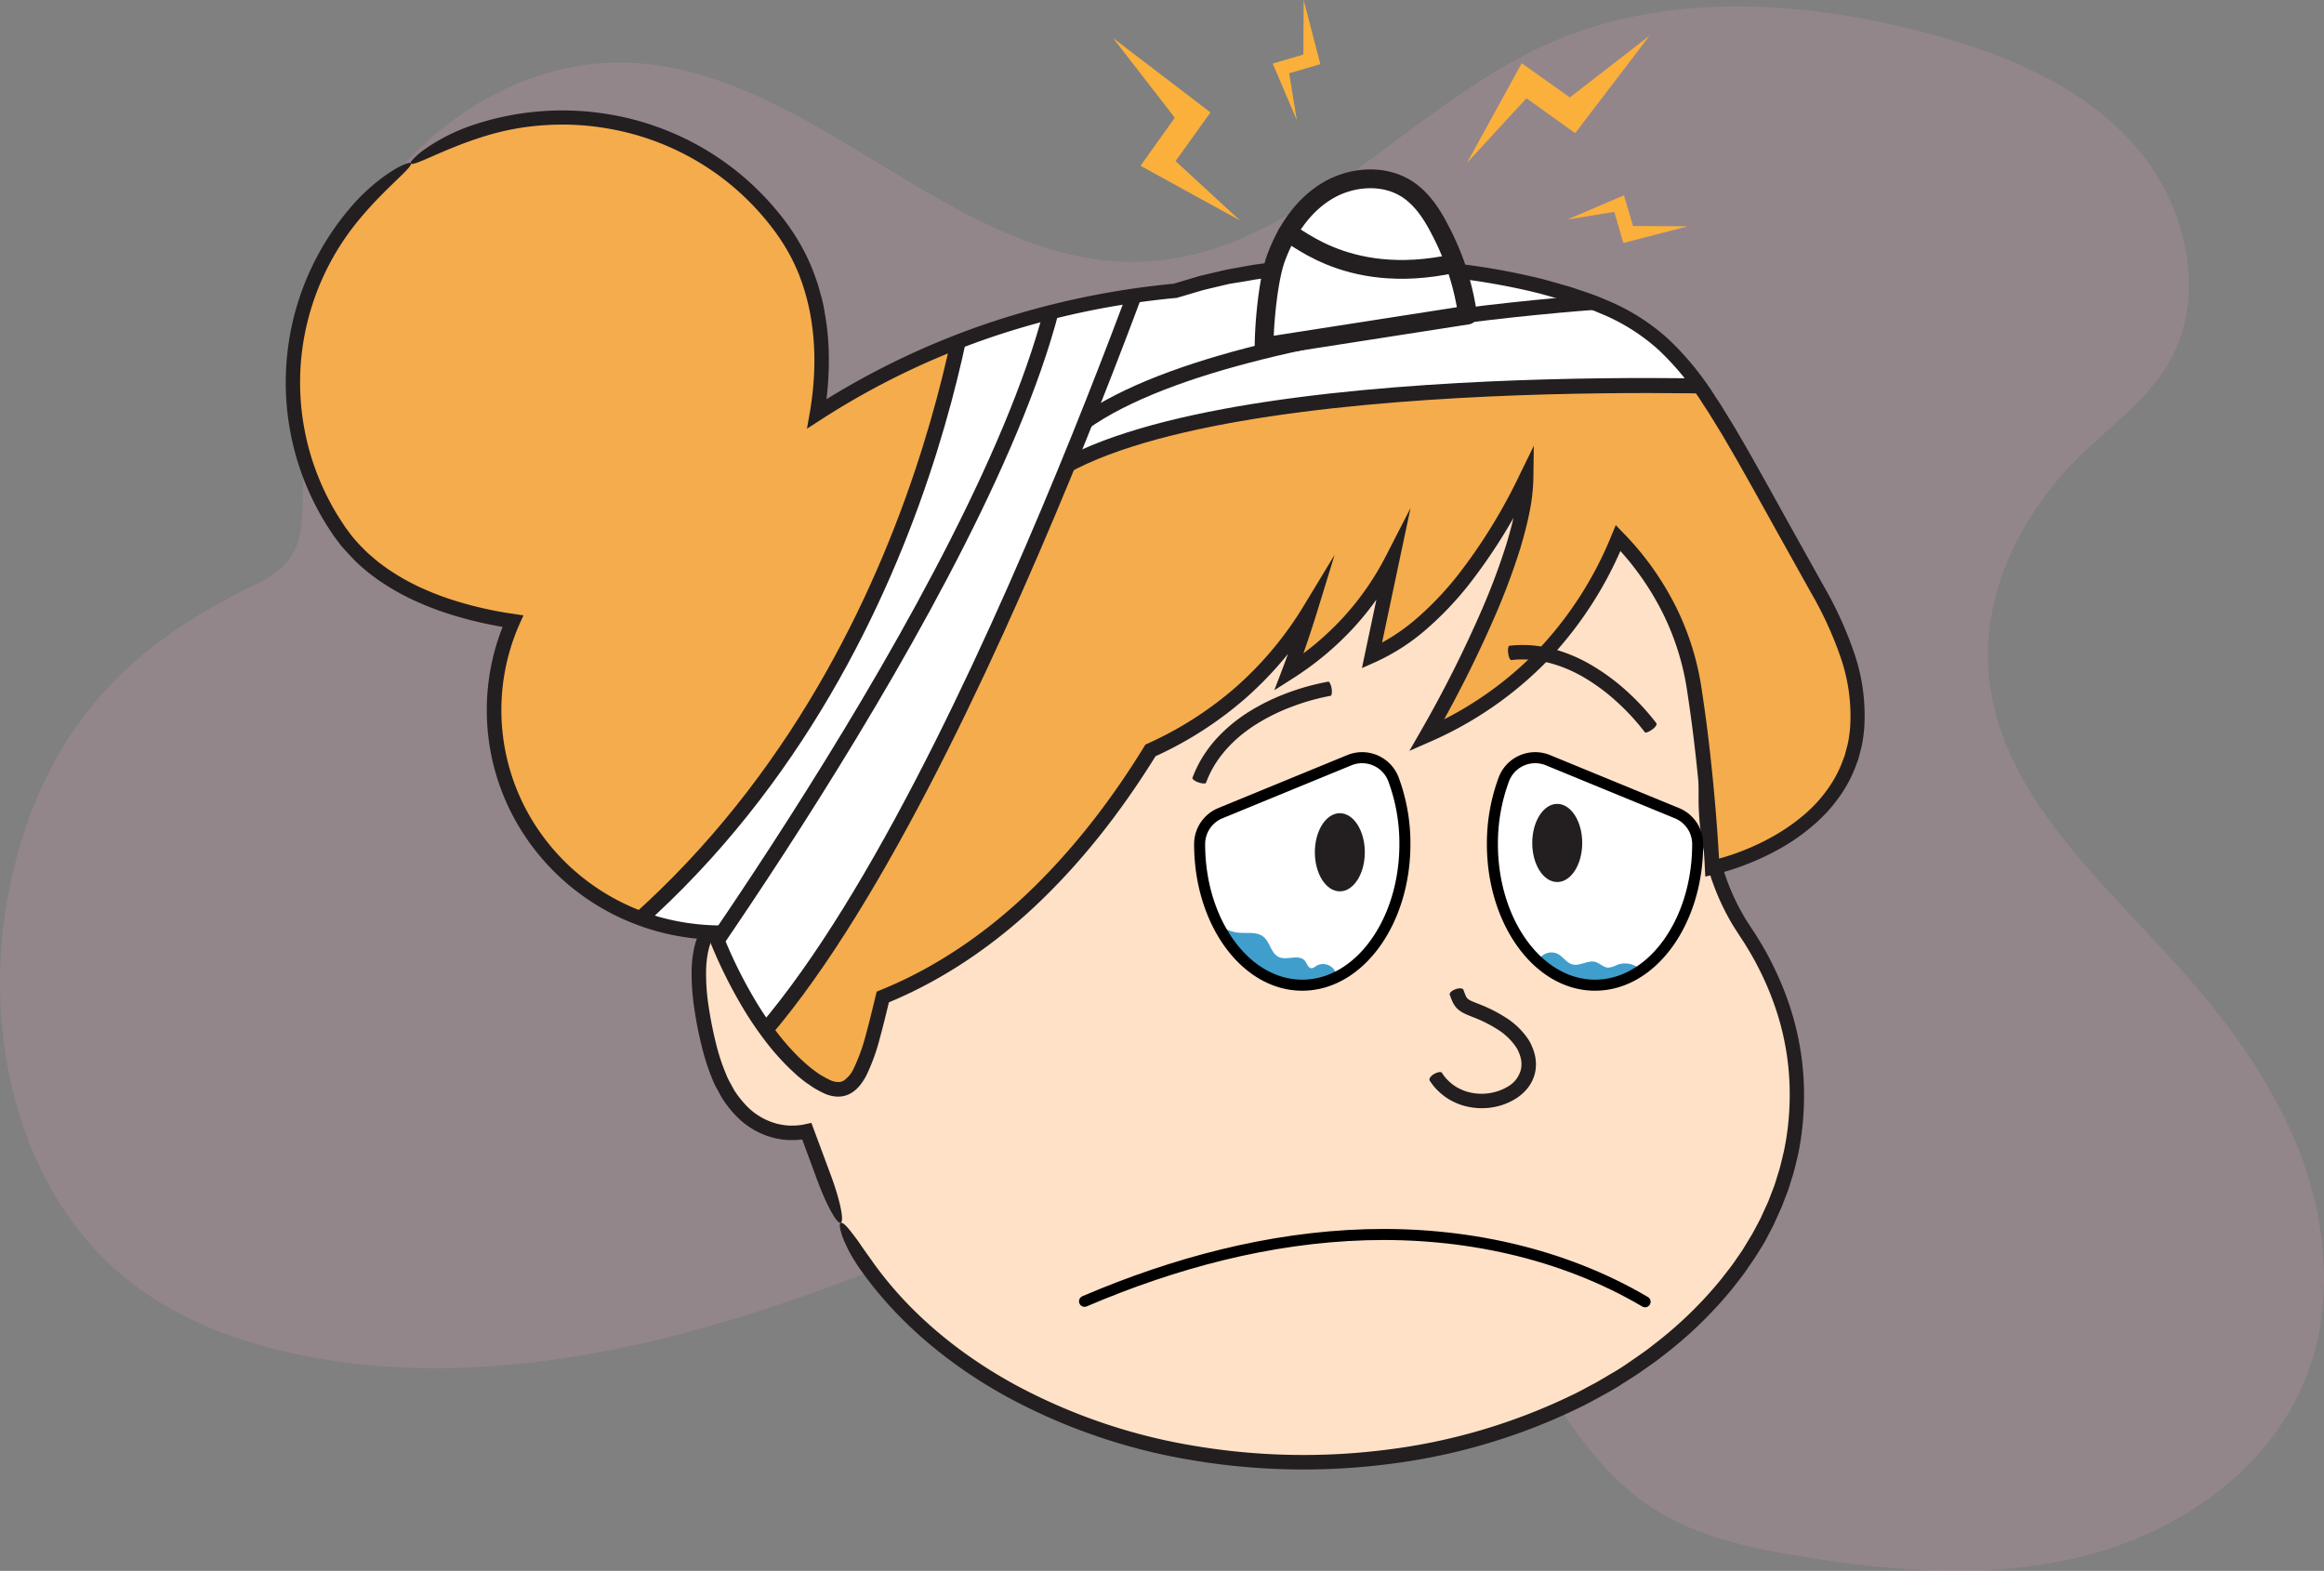 <svg xmlns="http://www.w3.org/2000/svg" xmlns:xlink="http://www.w3.org/1999/xlink" viewBox="0 0 810.36 547.75"><rect x="0" y="0" width="810.36" height="547.75" fill="#808080" stroke="none"/><defs><style>.a,.g,.i{fill:none;}.b{fill:#ffabcd;opacity:0.15;}.c{fill:#ffe1c7;}.d{fill:#231f20;}.e{fill:#f5ac4d;}.f,.k,.l{fill:#fff;}.g,.i{stroke:#000;stroke-width:3.85px;}.g,.k,.l{stroke-linecap:round;stroke-linejoin:round;}.h{fill:#409ecc;}.i{stroke-miterlimit:10;}.j{clip-path:url(#a);}.k,.l{stroke:#231f20;}.k{stroke-width:5.24px;}.l{stroke-width:6.55px;}.m{fill:#fbb03b;}</style><clipPath id="a"><path class="a" d="M143.25,57c42.92-28.69,101.36-17.74,130.54,24.46,12.6,18.23,14.83,41.19,11.09,62.9,42.68-27.68,86.63-39.24,124.91-42.87C457.89,85.45,515,94,537.9,100c50,13.12,52.24,28.42,96.7,107.11S597,302.5,597,302.5s-1.43-31.83-6.42-63.34c-3.2-20.27-13-37.9-26.37-51.63-9.41,23-28.47,52.22-66.78,68.86,0,0,34.34-58.36,34.68-89.79-9.9,20.44-28.24,50.81-53.79,62,0,0,3.23-15.75,7.1-33.55a100.14,100.14,0,0,1-36.05,39.31s3.65-9.34,7.55-22a122.92,122.92,0,0,1-55.77,49.29c-21.2,34.64-51.52,69.1-93.31,86-5.47,22.66-8.88,36.44-20,31C274.21,372,259,350.93,249.06,325.19c-42.61-1.11-76.82-35.41-76.82-77.58a76.2,76.2,0,0,1,6.59-31.05C155,213.12,131.27,204,118.38,185.31c-29.18-42.2-18-99.67,24.87-128.36"/></clipPath></defs><path class="b" d="M124.76,79.36c18.8-33.14,54.39-58.09,92.48-57.52,65.92,1,116.28,72.75,182.12,69.36,53.79-2.77,91.2-54,140.4-75.93C580.2-2.76,627.14,0,670,11.07c27.09,7,54.39,17.78,73.27,38.43s27,53.19,12.78,77.31c-7.53,12.8-20.07,21.68-30.69,32.06-20.18,19.73-34.22,47.34-32,75.48,3.11,39.53,35.48,69.25,62.32,98.43,18.71,20.32,35.89,42.66,45.95,68.4s12.41,55.33,1.76,80.82c-12.9,30.85-43.36,51.87-75.72,60.31s-66.56,5.84-99.56.43c-18.41-3-37.19-7.11-52.71-17.45-30.64-20.41-42.11-60.33-69.28-85.17-28.21-25.79-70-31.78-107.76-26.1s-73.16,21.5-109,34.64c-59.08,21.64-123.15,36.4-184.79,23.78-21.18-4.34-42-12.05-59.06-25.36C9.54,419-4.19,369.21,1.09,323.91c2.55-21.89,9.06-43.45,20.26-62.42C37.62,234,61.69,216.88,90,203.38c9.77-4.67,14.65-11.19,15.3-22,.93-15.58-.56-31,1.53-46.55C109.37,115.44,115.1,96.41,124.76,79.36Z"/><path class="c" d="M293.17,426.41c24.32,48.74,87.39,83.48,161.37,83.48,95,0,172.07-57.32,172.07-128,0-20.65-6.57-40.15-18.24-57.41-9.77-14.46-14.06-31.82-13.51-49.26q.09-2.76.09-5.52c0-96.08-78.42-145.89-174.74-144.81-95.55,1.07-172.67,52.8-170.75,148.34a172.84,172.84,0,0,0,7.35,46.56s-21.68-3.86-9.38,45.65c9,36.11,33.88,29.05,33.88,29.05Z"/><path class="d" d="M299.62,442.12a63.88,63.88,0,0,1-3.47-5.62c-.92-1.82-1.7-3.47-2.26-4.92-1.06-3-1.36-4.9-.72-5.17s2.09,1.1,3.84,3.45c.93,1.16,2,2.58,3.09,4.2s2.35,3.35,3.66,5.18c12.73,18.23,30.41,32.75,49.95,43.48A200.13,200.13,0,0,0,417,504.25a229.16,229.16,0,0,0,67,1.2A206.53,206.53,0,0,0,548,486.53c2.54-1.18,5-2.58,7.44-3.86s4.83-2.8,7.25-4.19,4.72-3,7-4.58,4.6-3.16,6.76-4.92a139.5,139.5,0,0,0,23.91-23.17c1.68-2.21,3.45-4.35,5-6.68.78-1.14,1.59-2.27,2.35-3.43l2.15-3.55,1.08-1.78,1-1.83,1.94-3.67,1.72-3.78.87-1.88c.27-.63.49-1.29.75-1.93l1.48-3.87c.45-1.31.83-2.64,1.25-4,.9-2.62,1.42-5.33,2.09-8A95.39,95.39,0,0,0,624,385a93.79,93.79,0,0,0-4.6-32.61A103.15,103.15,0,0,0,613,337.16c-1.25-2.47-2.64-4.87-4.08-7.23-.7-1.2-1.5-2.33-2.25-3.5s-1.58-2.44-2.35-3.67A83.25,83.25,0,0,1,593,289.85c-.37-2.89-.58-5.8-.68-8.7s0-5.88,0-8.62,0-5.58-.1-8.37-.26-5.57-.48-8.35c-1.84-22.17-8.6-44.09-21.06-62.53a127.35,127.35,0,0,0-21.93-24.94,141.41,141.41,0,0,0-27.51-18.81c-19.73-10.44-41.55-16.75-63.73-19.82a258.67,258.67,0,0,0-67.1-.21c-22.2,2.9-44.08,9-64,19S288.76,173,275.8,191s-20.58,39.69-22.91,61.81c-.38,2.76-.5,5.55-.66,8.33-.06,1.4-.21,2.78-.2,4.18l0,4.19c0,2.79,0,5.58.15,8.37s.33,5.57.6,8.35a169.75,169.75,0,0,0,6.48,32.8l-2.86,3.21s-.27,0-.43,0h-.58a7.93,7.93,0,0,0-1.19.17,7.54,7.54,0,0,0-2.22.89A9.43,9.43,0,0,0,248.6,327a19.13,19.13,0,0,0-1.78,5.38,35.43,35.43,0,0,0-.61,6,74.39,74.39,0,0,0,.86,12.4c.62,4.15,1.42,8.29,2.43,12.41A72.35,72.35,0,0,0,253.35,375a19.24,19.24,0,0,0,1.35,2.73c.49.88.94,1.79,1.46,2.65a34.28,34.28,0,0,0,3.66,4.69,22.76,22.76,0,0,0,9.59,6.31l1.37.43c.46.15,1,.19,1.42.3a21.11,21.11,0,0,0,2.86.37c.48.06,1,0,1.44,0a11.48,11.48,0,0,0,1.44-.06,11.2,11.2,0,0,0,1.42-.15c.23,0,.47-.06.68-.11l.58-.13,2.3-.48.75,2,6.05,16.28c3.18,8.57,4.73,16,3.45,16.54s-4.91-6-8.13-14.65L279,395.35,282,396.9c-.4.1-.68.15-1,.22l-.9.15c-.6.09-1.2.15-1.79.19a17.46,17.46,0,0,1-1.77.07c-.59,0-1.19,0-1.78,0a24.6,24.6,0,0,1-3.51-.45,17.37,17.37,0,0,1-1.74-.37l-1.7-.52a27.92,27.92,0,0,1-11.68-7.65,39.64,39.64,0,0,1-4.24-5.45c-.6-1-1.1-2-1.66-3a24.48,24.48,0,0,1-1.5-3,77.47,77.47,0,0,1-4.14-12.67Q243,358,242.08,351.52a79.87,79.87,0,0,1-.91-13.26,39.74,39.74,0,0,1,.7-6.81,24.22,24.22,0,0,1,2.28-6.78,16.35,16.35,0,0,1,2.15-3.14,13.87,13.87,0,0,1,3-2.55,12.53,12.53,0,0,1,3.72-1.5,12.19,12.19,0,0,1,2-.28c.33,0,.68,0,1,0a8.2,8.2,0,0,1,1.17.11l-2.85,3.21a175.19,175.19,0,0,1-6.67-33.78c-.28-2.86-.48-5.72-.62-8.59s-.19-5.75-.15-8.62l0-4.31c0-1.44.14-2.88.2-4.31.17-2.87.3-5.75.69-8.61,2.4-22.86,10.27-45.42,23.81-64.2s31.93-33.77,52.48-44,43-16.57,65.65-19.54a259.48,259.48,0,0,1,34.23-2.13,254.38,254.38,0,0,1,34.21,2.35c22.66,3.14,45,9.58,65.4,20.36a146.36,146.36,0,0,1,28.47,19.46,133,133,0,0,1,22.81,26c13,19.21,20,42,21.88,64.9.23,2.86.49,5.73.5,8.6s.2,5.75.1,8.62-.13,5.6,0,8.38.29,5.5.65,8.23a78,78,0,0,0,10.56,30.92c.73,1.18,1.45,2.28,2.24,3.49s1.61,2.4,2.34,3.65c1.51,2.47,3,5,4.27,7.57a108.3,108.3,0,0,1,6.73,16A99,99,0,0,1,629,385.21,100.55,100.55,0,0,1,627,402.5c-.71,2.81-1.27,5.67-2.21,8.42-.44,1.38-.83,2.78-1.31,4.15l-1.56,4.07c-.26.67-.5,1.36-.79,2l-.9,2-1.8,4-2,3.84-1,1.92-1.12,1.86L612,438.43c-.79,1.21-1.63,2.39-2.44,3.58-1.59,2.43-3.43,4.66-5.18,6.95a144.07,144.07,0,0,1-24.78,24c-2.23,1.82-4.65,3.39-7,5.08s-4.82,3.14-7.22,4.71-4.94,2.94-7.46,4.32-5,2.75-7.65,4a211.08,211.08,0,0,1-65.68,19.4,234.05,234.05,0,0,1-68.45-1.23,205.13,205.13,0,0,1-64.84-22.08c-20.09-11-38.38-26-51.66-45"/><path class="d" d="M505.52,346.83c-.21-.57.69-1.41,2-1.89s2.54-.39,2.75.18c.28.77.55,1.52.82,2.11a2.82,2.82,0,0,0,.78,1.11,6.62,6.62,0,0,0,1.56.86c.7.31,1.4.56,2.23.9a51.49,51.49,0,0,1,9.35,4.7,26.47,26.47,0,0,1,7.88,7.6,15.27,15.27,0,0,1,1.33,2.57c.18.45.39.88.53,1.34l.41,1.41a14.22,14.22,0,0,1,.17,6,13.36,13.36,0,0,1-2.52,5.53,16.45,16.45,0,0,1-4.36,3.9,22.05,22.05,0,0,1-10.65,3.24,22.56,22.56,0,0,1-5.56-.4,20.75,20.75,0,0,1-5.33-1.77,19.59,19.59,0,0,1-4.71-3.15,21.08,21.08,0,0,1-2-2,22.82,22.82,0,0,1-1.67-2.27c-.37-.59.32-1.62,1.53-2.3s2.44-.87,2.71-.44a17,17,0,0,0,1.27,1.75,16.67,16.67,0,0,0,1.51,1.52,14.48,14.48,0,0,0,3.55,2.37,15.38,15.38,0,0,0,4.09,1.36,17.93,17.93,0,0,0,12.56-2.16,9.53,9.53,0,0,0,4.62-6.15,9.13,9.13,0,0,0-.11-3.85l-.29-1c-.1-.33-.27-.65-.39-1a9.84,9.84,0,0,0-1-1.85,21.32,21.32,0,0,0-6.39-6.09,45.83,45.83,0,0,0-8.43-4.23c-.71-.29-1.57-.61-2.4-1a11.3,11.3,0,0,1-2.75-1.59,7.78,7.78,0,0,1-2.14-2.87c-.42-.92-.71-1.74-1-2.53"/><path class="e" d="M143.25,57c42.92-28.69,101.36-17.74,130.54,24.46,12.6,18.23,14.83,41.19,11.09,62.9,42.68-27.68,86.63-39.24,124.91-42.87C457.89,85.45,515,94,537.9,100c50,13.12,52.24,28.42,96.7,107.11S597,302.5,597,302.5s-1.43-31.83-6.42-63.34c-3.2-20.27-13-37.9-26.37-51.63-9.41,23-28.47,52.22-66.78,68.86,0,0,34.34-58.36,34.68-89.79-9.9,20.44-28.24,50.81-53.79,62,0,0,3.23-15.75,7.1-33.55a100.14,100.14,0,0,1-36.05,39.31s3.65-9.34,7.55-22a122.92,122.92,0,0,1-55.77,49.29c-21.2,34.64-51.52,69.1-93.31,86-5.47,22.66-8.88,36.44-20,31C274.21,372,259,350.93,249.06,325.19c-42.61-1.11-76.82-35.41-76.82-77.58a76.2,76.2,0,0,1,6.59-31.05C155,213.12,131.27,204,118.38,185.31c-29.18-42.2-18-99.67,24.87-128.36"/><path class="d" d="M577.57,252.3c.28.37-.41,1.36-1.55,2.15s-2.25,1.2-2.49.86A79.36,79.36,0,0,0,564.09,245a69,69,0,0,0-11.13-8.4c-7.89-4.76-17-7.5-26-6.43-.41,0-.88-1-1.07-2.43s0-2.53.52-2.58a42.14,42.14,0,0,1,7.7-.13,47.94,47.94,0,0,1,7.56,1.28,54.26,54.26,0,0,1,13.92,6,74.45,74.45,0,0,1,12,9,83.68,83.68,0,0,1,10.07,11"/><path class="d" d="M463.08,237.66c.46-.08,1,1,1.23,2.35s.06,2.55-.35,2.62a78.28,78.28,0,0,0-13.47,3.79,68.15,68.15,0,0,0-12.5,6.16c-7.8,4.91-14.37,11.85-17.45,20.37-.15.38-1.34.32-2.65-.13s-2.25-1.18-2.08-1.63a41.74,41.74,0,0,1,3.35-6.93,46,46,0,0,1,4.55-6.18,54.17,54.17,0,0,1,11.58-9.76,73.7,73.7,0,0,1,13.42-6.62,83.89,83.89,0,0,1,14.37-4"/><path class="f" d="M539.79,265.09a11.7,11.7,0,0,0-15.4,6.63,64.25,64.25,0,0,0-4,22.61c0,27.17,16,49.2,35.79,49.2s35.79-22,35.79-49.2v-.09a11.66,11.66,0,0,0-7.27-10.7Z"/><path class="d" d="M551.71,293.94c0,7.52-3.9,13.62-8.72,13.62s-8.71-6.1-8.71-13.62,3.9-13.63,8.71-13.63,8.72,6.1,8.72,13.63"/><path class="f" d="M470.48,265.09a11.7,11.7,0,0,1,15.4,6.63,64,64,0,0,1,4,22.61c0,27.17-16,49.2-35.79,49.2s-35.79-22-35.79-49.2v-.09a11.66,11.66,0,0,1,7.27-10.7Z"/><path class="d" d="M458.48,297.19c0,7.52,3.9,13.62,8.71,13.62s8.71-6.1,8.71-13.62-3.9-13.63-8.71-13.63-8.71,6.1-8.71,13.63"/><path class="g" d="M378.17,453.76c31.09-13.3,64.33-22.22,98.13-23.21s68.19,6.22,97.33,23.37"/><path class="h" d="M424.26,321.49a12,12,0,0,0,7.64,3.74c3,.28,6.32-.45,8.64,1.41s2.66,5.87,5.43,7.1,7-1.14,9,1.28c.79,1,1.2,2.67,2.46,2.6a3.16,3.16,0,0,0,1.46-.78,4.73,4.73,0,0,1,6.88,2.38s-9,9.32-24.93,1.23S424.26,321.49,424.26,321.49Z"/><path class="i" d="M470.48,265.09a11.7,11.7,0,0,1,15.4,6.63,64,64,0,0,1,4,22.61c0,27.17-16,49.2-35.79,49.2s-35.79-22-35.79-49.2v-.09a11.66,11.66,0,0,1,7.27-10.7Z"/><path class="h" d="M536.93,334.09a5.11,5.11,0,0,1,6.32-1.44c1.82,1,3,3.07,5,3.62,2.62.73,5.38-1.55,8-.85,1.63.44,2.92,2,4.61,2a8.69,8.69,0,0,0,3.08-1,7.93,7.93,0,0,1,8.06,1.62s-13.82,9.91-24.09,4.12S536.93,334.09,536.93,334.09Z"/><path class="i" d="M539.79,265.09a11.7,11.7,0,0,0-15.4,6.63,64.25,64.25,0,0,0-4,22.61c0,27.17,16,49.2,35.79,49.2s35.79-22,35.79-49.2v-.09a11.66,11.66,0,0,0-7.27-10.7Z"/><g class="j"><path class="k" d="M372.27,124.86,556.18,90.45l53,44.51s-213.73-8.17-253.54,39.83S372.27,124.86,372.27,124.86Z"/><path class="k" d="M393.1,84.88C393.24,90.45,531.48,66,536.93,66s43.44,37.84,43.44,37.84-189.35,7.79-217.18,59S393.1,84.88,393.1,84.88Z"/><path class="k" d="M362.08,73.75,408.82,66S318.33,332.1,241.15,383.22s-36-24.55-36-24.55l22.26-23.24S356.51,172.8,362.08,73.75Z"/><path class="k" d="M205.15,329.23l23.38,29.44S362.08,176.14,371,84.88s-31.21,0-31.21,0-13.3,157.2-134.62,250.55"/></g><path class="d" d="M167.43,48C154.07,52.27,144.11,58.2,143.25,57c-.19-.29.24-1,1.21-1.92.48-.49,1.09-1.05,1.83-1.67s1.63-1.23,2.62-1.93a66.19,66.19,0,0,1,17-8.21A98.17,98.17,0,0,1,213.14,40a96.83,96.83,0,0,1,43.27,19.32,97.46,97.46,0,0,1,16.76,17,75.9,75.9,0,0,1,6.58,10.08,69,69,0,0,1,4.82,11c.71,1.89,1.18,3.84,1.74,5.77s.95,3.9,1.26,5.88a85.15,85.15,0,0,1,1.34,11.9,110.58,110.58,0,0,1-1.55,23.77l-3.86-2.55a274.5,274.5,0,0,1,60.41-29.27,288.68,288.68,0,0,1,65.64-14L409,99l6.15-1.83,3.07-.92,3.12-.74,6.24-1.46,6.3-1.15,3.15-.56,3.16-.43,6.34-.83,6.36-.56,3.19-.28,3.18-.15a279.09,279.09,0,0,1,50.88,2.08,239.54,239.54,0,0,1,25.12,4.51l3.11.76,3.08.86,6.14,1.75c4.06,1.38,8.15,2.63,12.11,4.38a74.44,74.44,0,0,1,22,13.76,102.27,102.27,0,0,1,16.36,20l1.77,2.66,1.67,2.72,3.34,5.42c2.11,3.67,4.28,7.31,6.34,11,4.16,7.35,8.23,14.73,12.31,22.09l12.3,22.05a133.18,133.18,0,0,1,10.7,23.39,67.52,67.52,0,0,1,3.59,25.82,52.46,52.46,0,0,1-.87,6.58c-.21,1.09-.55,2.15-.82,3.23l-.43,1.61c-.18.53-.39,1-.58,1.57a46,46,0,0,1-6.18,11.75,57.2,57.2,0,0,1-4.17,5.15c-1.54,1.57-3.08,3.16-4.76,4.56a72.61,72.61,0,0,1-10.66,7.58A88.81,88.81,0,0,1,610,301,85.69,85.69,0,0,1,597.49,305l-2.87.66-.15-3c-.51-10.12-1.31-20.31-2.29-30.43s-2.2-20.24-3.74-30.28a90.77,90.77,0,0,0-8.76-28.4,97.07,97.07,0,0,0-17.29-24.21l4.14-.81a133.08,133.08,0,0,1-27,41.92,128.9,128.9,0,0,1-41.09,28.3l-7,3.08,3.83-6.67a421,421,0,0,0,21.63-43,230,230,0,0,0,8.38-22.46c1.15-3.8,2.17-7.64,3-11.49a62.85,62.85,0,0,0,1.37-11.56l4.79,1.13a195.93,195.93,0,0,1-22.2,36,114.93,114.93,0,0,1-14.7,15.48,72.76,72.76,0,0,1-18.15,11.7l-4.49,2,1-4.78,7.1-33.57,4.71,1.68a102.47,102.47,0,0,1-15.75,22.64,106.9,106.9,0,0,1-21.19,17.65l-6.43,4.1,2.73-7.15c2.73-7.15,5.22-14.5,7.49-21.86l4.57,2.05a127.36,127.36,0,0,1-24.57,29.54,129.31,129.31,0,0,1-32.33,20.75l1.12-1C392,281.39,378.72,298.83,363,314s-33.93,27.77-54.25,36l1.51-1.74c-1.08,4.44-2.14,8.89-3.36,13.35a69.58,69.58,0,0,1-4.8,13.38,21.06,21.06,0,0,1-2.1,3.28,11.55,11.55,0,0,1-3.21,2.88,8.82,8.82,0,0,1-4.53,1.24,11.8,11.8,0,0,1-4.26-.86,29.76,29.76,0,0,1-3.39-1.71c-1.1-.58-2.05-1.32-3.08-2s-1.91-1.46-2.86-2.2S276.9,374,276,373.22a86.27,86.27,0,0,1-9.37-10.53,119.2,119.2,0,0,1-7.8-11.59,167.42,167.42,0,0,1-12.13-25l2.29,1.61a85.17,85.17,0,0,1-19.45-2.85A81.59,81.59,0,0,1,195.38,306a81.39,81.39,0,0,1-12.7-15,79.15,79.15,0,0,1-6.16-75.43l1.95,3.52A136.17,136.17,0,0,1,155,213.58a106.81,106.81,0,0,1-11.27-4.52,82.53,82.53,0,0,1-10.61-6l-1.28-.84-1.23-.93c-.81-.62-1.64-1.21-2.44-1.85-1.55-1.35-3.16-2.63-4.59-4.12s-2.84-3-4.2-4.53c-.69-.77-1.26-1.64-1.89-2.45s-1.26-1.65-1.79-2.5a93.72,93.72,0,0,1,6.26-113.17A65.64,65.64,0,0,1,136,60.07c1-.64,1.94-1.24,2.79-1.69s1.6-.79,2.24-1.05c1.26-.52,2-.67,2.23-.38.83,1.27-8.47,8.2-17.47,18.94A89.34,89.34,0,0,0,106.17,117a88.53,88.53,0,0,0,13.69,66c.51.83,1.09,1.56,1.65,2.32s1.1,1.53,1.73,2.23a53.88,53.88,0,0,0,3.85,4.15c1.31,1.37,2.8,2.54,4.23,3.79.74.6,1.51,1.15,2.27,1.73l1.14.85,1.19.79a78,78,0,0,0,10,5.67,100.47,100.47,0,0,0,10.71,4.29,130.38,130.38,0,0,0,22.6,5.26l3.29.5-1.35,3a74.12,74.12,0,0,0,5.77,70.62,76,76,0,0,0,11.91,14.08A76.57,76.57,0,0,0,230.86,320a80.53,80.53,0,0,0,18.27,2.66l1.67.05.61,1.56a161.72,161.72,0,0,0,11.76,24.23,111.92,111.92,0,0,0,7.48,11.12,81.55,81.55,0,0,0,8.8,9.9c.82.72,1.62,1.47,2.45,2.17s1.69,1.36,2.57,2,1.75,1.24,2.68,1.72a26.64,26.64,0,0,0,2.7,1.38,6.72,6.72,0,0,0,2.41.52,3.77,3.77,0,0,0,2-.54,10.47,10.47,0,0,0,3.41-4.17,65.58,65.58,0,0,0,4.4-12.36c1.19-4.34,2.24-8.77,3.32-13.21l.3-1.26,1.2-.48c19.64-7.94,37.37-20.22,52.64-35s28.32-31.85,39.46-50l.41-.66.71-.32a124,124,0,0,0,31.06-19.93A122,122,0,0,0,454.75,211l10.61-17.51-6,19.55c-2.31,7.49-4.8,14.86-7.61,22.22l-3.7-3a101.32,101.32,0,0,0,20.17-16.8,97.74,97.74,0,0,0,15-21.52l8.62-16.79-3.91,18.47-7.09,33.52-3.48-2.82a67.61,67.61,0,0,0,16.88-10.9,110.74,110.74,0,0,0,14.05-14.81,189.77,189.77,0,0,0,21.6-35.06l4.93-10.09-.14,11.21a67,67,0,0,1-1.47,12.5c-.83,4.07-1.89,8-3.08,12a235.91,235.91,0,0,1-8.56,23,425.86,425.86,0,0,1-21.92,43.59l-3.18-3.59a123.69,123.69,0,0,0,39.46-27.17,128,128,0,0,0,26-40.33l1.47-3.55,2.67,2.75a102.37,102.37,0,0,1,18.19,25.47,95.71,95.71,0,0,1,9.23,29.9c1.56,10.16,2.77,20.35,3.77,30.55s1.8,20.41,2.32,30.69l-3-2.36a80.69,80.69,0,0,0,11.6-3.68,82.32,82.32,0,0,0,11-5.34,67.89,67.89,0,0,0,9.9-7c1.55-1.3,3-2.74,4.36-4.17a51,51,0,0,0,3.77-4.67,41,41,0,0,0,5.53-10.52c.17-.46.36-.92.52-1.39l.38-1.44c.24-1,.55-1.92.74-2.89a47.16,47.16,0,0,0,.78-5.93,62.72,62.72,0,0,0-3.35-23.89,128.53,128.53,0,0,0-10.3-22.48l-12.32-22.08c-4.09-7.36-8.15-14.73-12.29-22-2.05-3.67-4.19-7.26-6.29-10.9l-3.27-5.33-1.65-2.67L593.89,141a96.52,96.52,0,0,0-15.56-19,69.22,69.22,0,0,0-20.58-12.83c-3.75-1.66-7.72-2.88-11.64-4.21l-6-1.71-3-.84-3-.74a238.78,238.78,0,0,0-24.59-4.42,275.51,275.51,0,0,0-50-2l-3.12.15-3.11.27-6.22.55-6.19.82-3.09.41-3.06.55L428.6,99l-6.05,1.43-3,.72-3,.88-6,1.78-.32.09-.24,0a284,284,0,0,0-64.49,13.74,269.49,269.49,0,0,0-59.29,28.73l-4.83,3.12,1-5.66c2.56-15,2.26-30.58-2.59-44.83a64.73,64.73,0,0,0-4.48-10.28,71.52,71.52,0,0,0-6.16-9.42,92.41,92.41,0,0,0-15.87-16.12,91.82,91.82,0,0,0-41-18.31,92.58,92.58,0,0,0-22.61-1.2A89.43,89.43,0,0,0,167.43,48"/><path class="l" d="M440.78,120.91c0-7.89,1.42-23.48,4.14-30.89,3.42-9.35,9.19-18.17,17.69-23.35s20-6.08,28.28-.57c5,3.35,8.45,8.61,11.21,14a90.54,90.54,0,0,1,9.65,29.76Z"/><path class="l" d="M448.81,81.54c1.23-2.07,18.95,18.94,58.39,10.3"/><polygon class="m" points="511.56 56.74 530.62 22.05 547.39 33.98 575.16 12.47 549.25 46.43 532.27 34.25 511.56 56.74"/><polygon class="m" points="546.55 76.53 566.26 68.12 569.42 78.81 588.44 78.92 566.05 84.73 562.89 73.87 546.55 76.53"/><polygon class="m" points="432.39 76.88 397.7 57.82 409.64 41.05 388.13 13.28 422.08 39.19 409.91 56.17 432.39 76.88"/><polygon class="m" points="452.19 41.89 443.78 22.17 454.47 19.02 454.58 0 460.39 22.38 449.53 25.55 452.19 41.89"/></svg>